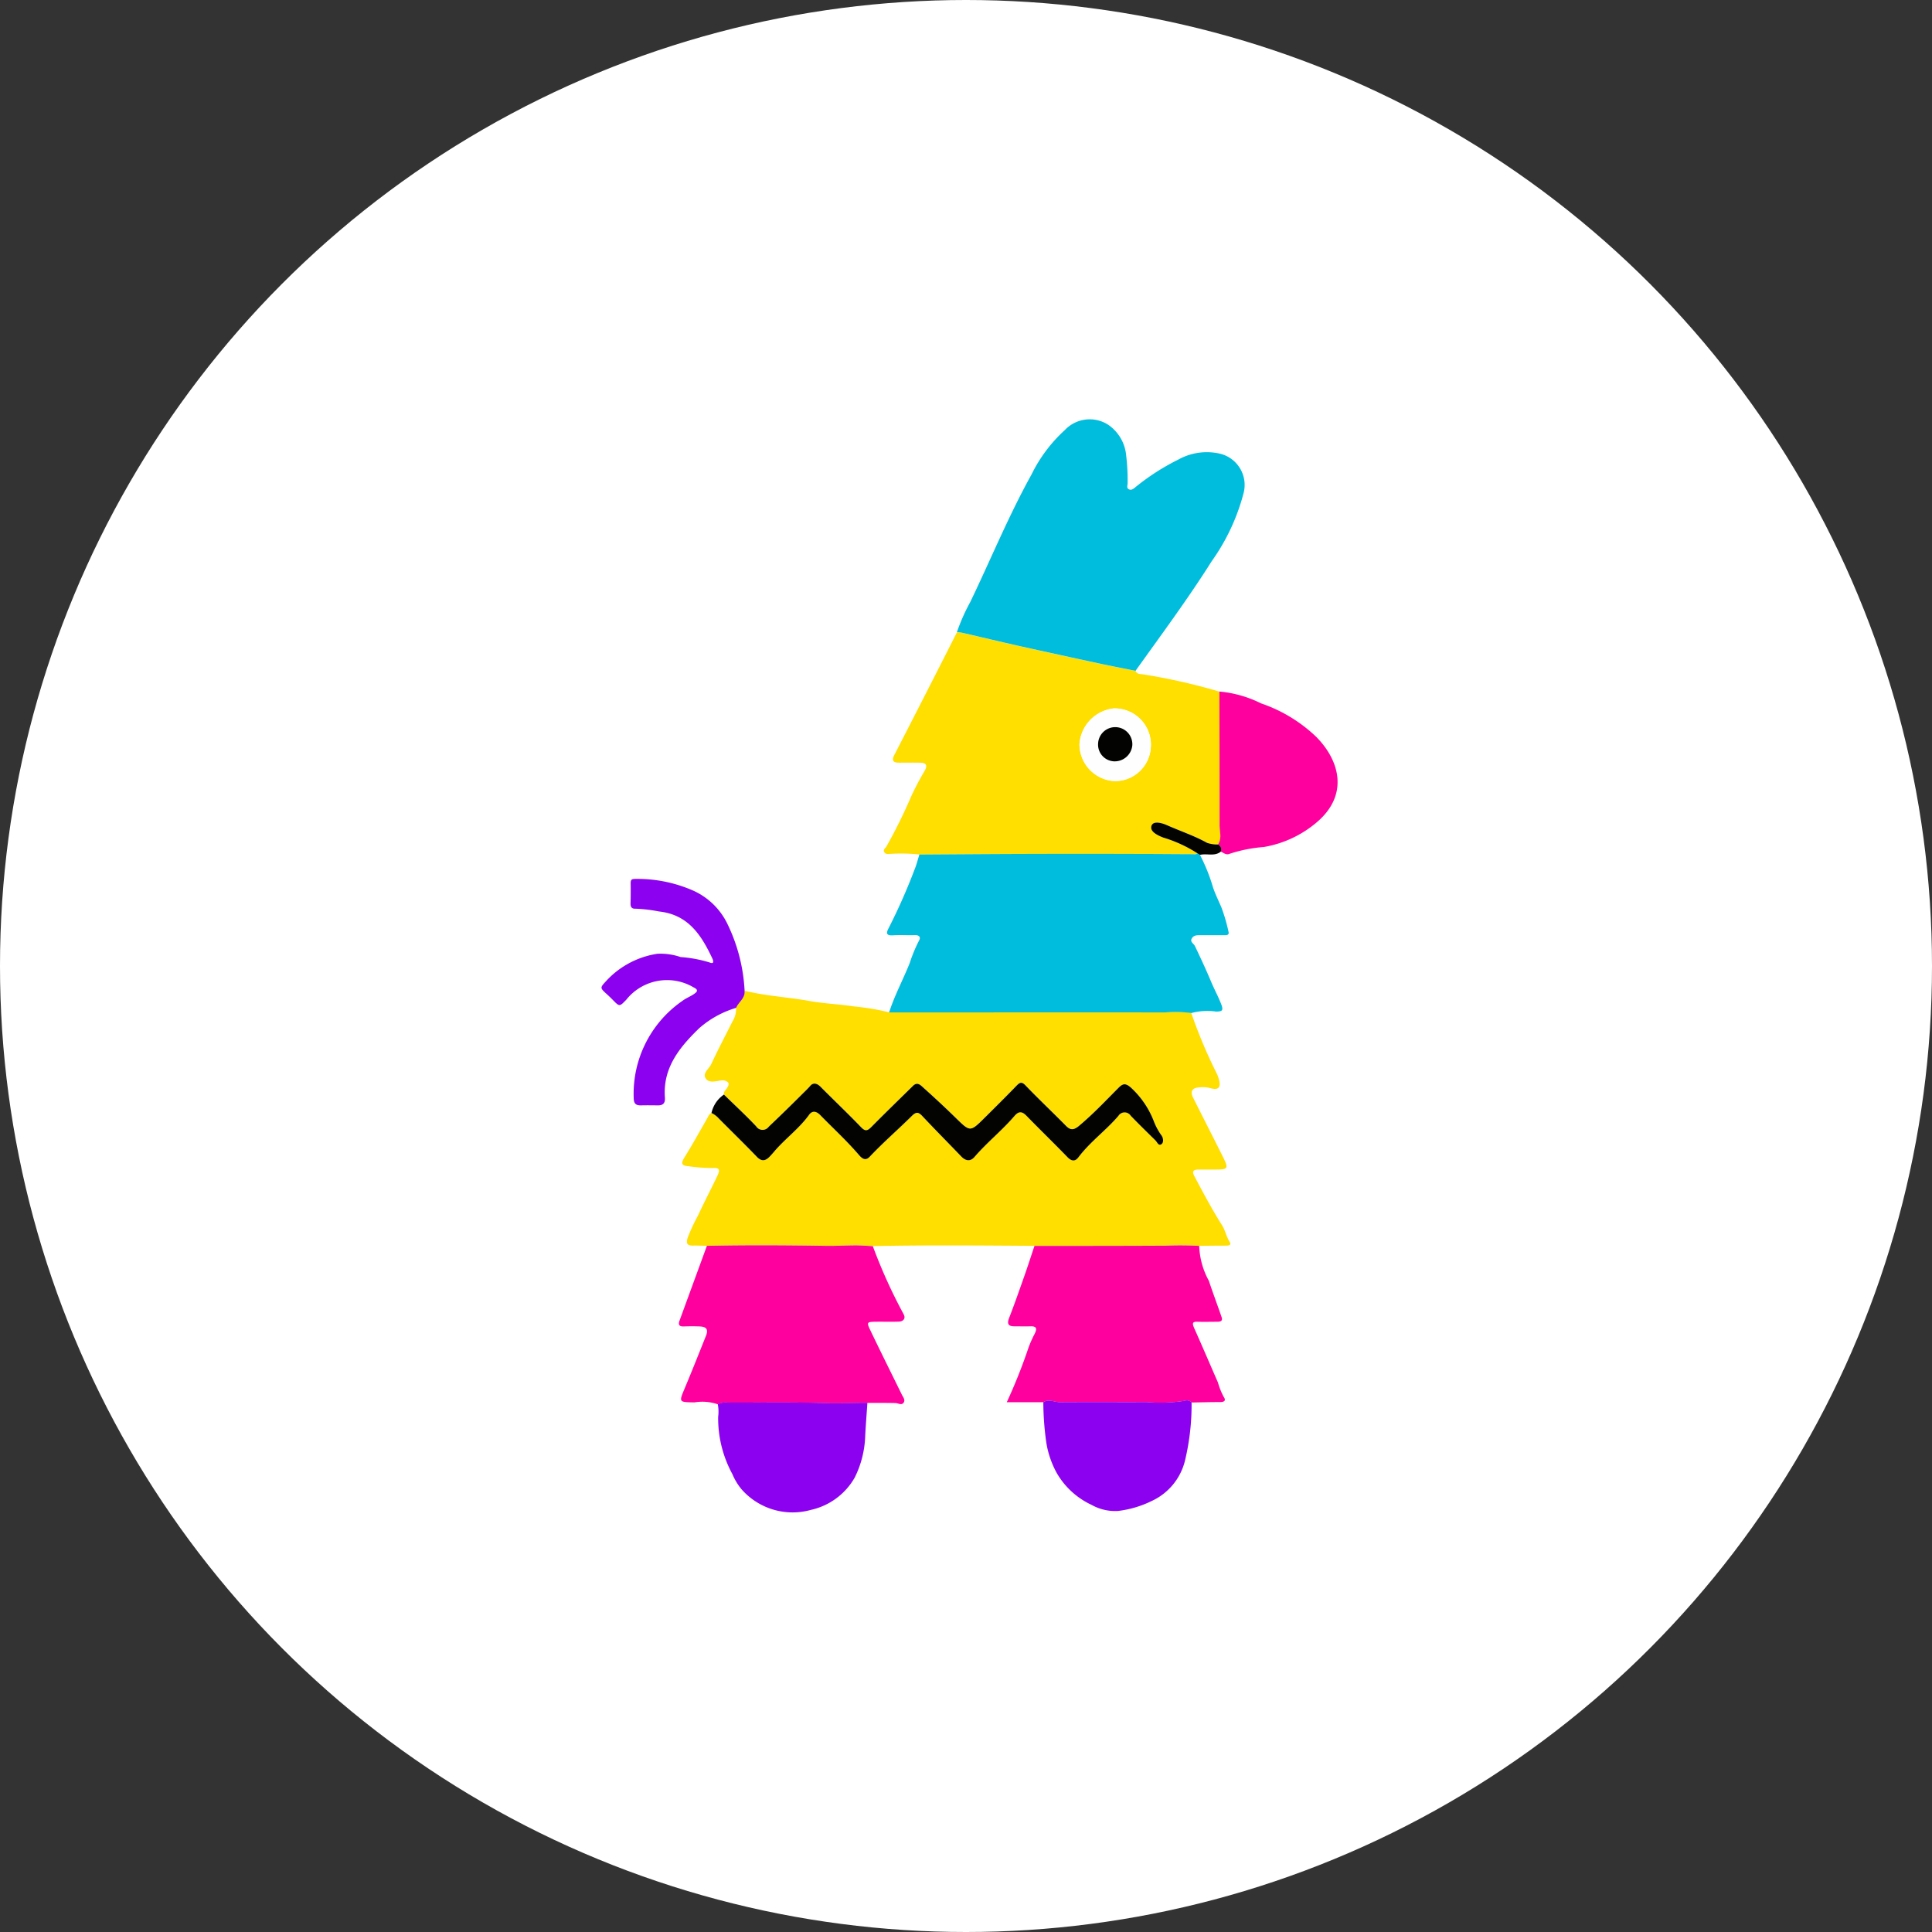 <svg xmlns="http://www.w3.org/2000/svg" xmlns:xlink="http://www.w3.org/1999/xlink" width="106" height="106" viewBox="0 0 106 106">
  <rect x="0" y="0" width="106" height="106" fill="#333333" stroke="none"/>
  <defs>
    <clipPath id="clip-path">
      <rect id="Rectangle_37529" data-name="Rectangle 37529" width="40.392" height="60" fill="none"/>
    </clipPath>
  </defs>
  <g id="Group_59771" data-name="Group 59771" transform="translate(-202 -11559)">
    <circle id="Ellipse_291" data-name="Ellipse 291" cx="53" cy="53" r="53" transform="translate(202 11559)" fill="#fff"/>
    <g id="Group_59608" data-name="Group 59608" transform="translate(235 11582)">
      <g id="Group_59607" data-name="Group 59607" clip-path="url(#clip-path)">
        <path id="Path_72485" data-name="Path 72485" d="M40.862,92.819a26.839,26.839,0,0,0,1.343,3.213,1.847,1.847,0,0,1,.172.429c.131.453-.025.615-.484.479a1.657,1.657,0,0,0-.586-.037c-.4.023-.515.221-.343.566.515,1.029,1.039,2.053,1.554,3.082.431.86.428.862-.5.861-.255,0-.51,0-.765,0-.276,0-.361.1-.224.356.486.917.972,1.833,1.529,2.712.172.271.229.619.414.906.1.161-.034.2-.188.2-.5,0-.991.007-1.487.011a18.35,18.35,0,0,0-1.846-.012c-2.4.011-4.794.009-7.191.012-2.957-.017-5.914-.046-8.87.015-.311-.016-.622-.045-.932-.045-.546,0-1.091.036-1.636.027-2.182-.035-4.363-.049-6.545,0-.241,0-.482-.016-.722-.011-.313.007-.435-.068-.324-.427a9.94,9.94,0,0,1,.567-1.219c.338-.729.711-1.441,1.056-2.165.178-.373.126-.466-.281-.443a9.552,9.552,0,0,1-1.3-.1c-.4-.032-.416-.163-.207-.5.427-.684.816-1.393,1.219-2.092.07-.122.11-.264.25-.331a1.232,1.232,0,0,1,.4.3c.694.7,1.4,1.39,2.087,2.1.269.279.484.228.715-.018.087-.093.171-.189.254-.286.6-.7,1.36-1.242,1.9-2,.176-.245.4-.194.611.017.7.719,1.447,1.4,2.1,2.162.168.2.359.393.619.117.736-.782,1.549-1.483,2.311-2.238.239-.237.362-.211.573.014.7.748,1.426,1.476,2.137,2.217.24.25.5.283.722.025.686-.8,1.513-1.459,2.2-2.256.234-.272.417-.247.657,0,.742.762,1.507,1.5,2.246,2.267.224.232.422.242.6.007.637-.849,1.507-1.47,2.192-2.271a.4.4,0,0,1,.676-.011c.442.46.9.906,1.355,1.353.1.1.173.341.345.2.118-.1.088-.337-.01-.471a3.444,3.444,0,0,1-.406-.74,4.884,4.884,0,0,0-1.265-1.876c-.3-.268-.45-.229-.687.01-.708.713-1.4,1.446-2.171,2.091-.24.2-.443.261-.695.005-.737-.748-1.5-1.47-2.229-2.226-.216-.224-.322-.176-.5.014-.57.591-1.154,1.169-1.737,1.748-.807.8-.8.792-1.6.01-.575-.563-1.167-1.111-1.766-1.649-.148-.133-.328-.346-.569-.109-.763.751-1.534,1.5-2.286,2.258-.212.215-.334.26-.572.012-.725-.757-1.487-1.479-2.227-2.222-.18-.181-.387-.234-.546-.055-.138.156-.287.3-.433.445q-.918.912-1.853,1.806a.417.417,0,0,1-.692-.018c-.566-.6-1.177-1.164-1.769-1.742-.031-.166.109-.252.177-.37.059-.1.13-.218.036-.308a.44.44,0,0,0-.3-.1c-.315.019-.706.187-.909-.1s.18-.533.3-.792c.366-.788.773-1.556,1.161-2.333a1.294,1.294,0,0,0,.2-.758c.132-.323.51-.525.461-.937,1.165.293,2.368.349,3.547.562.807.146,1.635.176,2.447.3a13.666,13.666,0,0,1,1.936.324h.85c4.767,0,9.534-.012,14.3,0a6.4,6.4,0,0,1,1.43.034" transform="translate(-8.503 -60.244)" fill="#fedf00"/>
        <path id="Path_72486" data-name="Path 72486" d="M47.2,46.327a9.153,9.153,0,0,0-1.571-.037c-.124,0-.269.043-.352-.087-.093-.147.059-.218.117-.322a28.205,28.205,0,0,0,1.367-2.77,15.122,15.122,0,0,1,.727-1.375c.179-.324.072-.443-.256-.448-.383-.007-.766,0-1.149,0-.3,0-.427-.1-.263-.415q1.378-2.677,2.742-5.36c.235-.46.465-.922.7-1.383a2.563,2.563,0,0,1,.291.035c1.065.245,2.128.5,3.195.74q2.141.479,4.286.937c.674.145,1.352.274,2.028.411.082.2.258.162.424.191a32.856,32.856,0,0,1,4.182.947c0,.2,0,.393,0,.59q0,3.37.009,6.739c0,.354.14.721-.088,1.057a1.736,1.736,0,0,1-.6-.09c-.7-.392-1.463-.642-2.193-.966-.3-.132-.755-.258-.856.029-.107.306.3.514.633.644a7.4,7.4,0,0,1,1.886.866c-.082.083-.186.049-.282.049-1.021,0-2.041-.014-3.062-.014q-3.084,0-6.169,0c-1.914.006-3.828.021-5.742.033M59.9,40.4a1.989,1.989,0,0,0-2.042-2.086,2.118,2.118,0,0,0-1.874,1.961A2.028,2.028,0,0,0,57.9,42.3a1.964,1.964,0,0,0,2-1.9" transform="translate(-29.757 -22.443)" fill="#fedf00"/>
        <path id="Path_72487" data-name="Path 72487" d="M47.535,69.63c1.914-.012,3.828-.027,5.742-.033q3.085-.01,6.169,0c1.021,0,2.041.011,3.062.014.1,0,.2.035.282-.049l.14.087a9.854,9.854,0,0,1,.706,1.752c.128.4.32.767.478,1.15a9.519,9.519,0,0,1,.383,1.32c.047.189-.111.187-.243.186-.425,0-.851,0-1.276,0-.188,0-.38-.015-.491.167-.125.2.1.286.166.427.308.646.611,1.294.887,1.954.178.425.4.827.565,1.261.134.358,0,.374-.29.381a3.4,3.4,0,0,0-1.361.081,6.4,6.4,0,0,0-1.43-.034c-4.767-.011-9.533,0-14.3,0h-.85c.3-.938.768-1.8,1.132-2.714a8.165,8.165,0,0,1,.5-1.21c.125-.208.02-.33-.242-.318-.381.016-.766-.018-1.146.01-.418.031-.421-.12-.252-.428a32.359,32.359,0,0,0,1.4-3.169c.111-.267.18-.553.269-.83" transform="translate(-30.093 -45.746)" fill="#01bddd"/>
        <path id="Path_72488" data-name="Path 72488" d="M66.765,13.805c-.676-.137-1.354-.266-2.028-.411q-2.145-.461-4.286-.937c-1.067-.239-2.129-.495-3.195-.74a2.572,2.572,0,0,0-.291-.035,10.6,10.6,0,0,1,.73-1.647C58.82,7.7,59.8,5.3,61.058,3.034A8.1,8.1,0,0,1,62.882.6,1.875,1.875,0,0,1,65.259.3,2.286,2.286,0,0,1,66.253,2a11.275,11.275,0,0,1,.078,1.515c0,.114-.078.27.085.337.138.056.244-.043.342-.122a12.567,12.567,0,0,1,2.348-1.512,3.221,3.221,0,0,1,2.279-.33,1.765,1.765,0,0,1,1.3,2.2A11.376,11.376,0,0,1,70.939,7.8c-1.3,2.062-2.758,4.021-4.174,6.006" transform="translate(-37.464 0)" fill="#01bddd"/>
        <path id="Path_72489" data-name="Path 72489" d="M13.922,132.423c2.182-.049,4.363-.034,6.545,0,.545.009,1.091-.026,1.636-.027.311,0,.622.029.933.045a28.734,28.734,0,0,0,1.691,3.734c.117.209.012.4-.281.406-.411.015-.823,0-1.234.006-.507.005-.53.021-.3.494.56,1.17,1.141,2.331,1.713,3.5.067.137.2.282.11.432-.117.185-.3.038-.46.035-.51-.012-1.021-.008-1.531-.01-.783,0-1.564.038-2.35.014-1.773-.055-3.549-.022-5.323-.026a.969.969,0,0,0-.537.092,2.608,2.608,0,0,0-1.286-.106c-.863-.017-.856,0-.53-.781.4-.954.78-1.912,1.163-2.871.138-.344.036-.5-.339-.515-.3-.013-.595-.011-.892,0-.241.006-.3-.1-.222-.312q.751-2.052,1.5-4.1" transform="translate(-8.148 -87.069)" fill="#fe009d"/>
        <path id="Path_72490" data-name="Path 72490" d="M66.477,132.432c2.4,0,4.794,0,7.191-.012a18.343,18.343,0,0,1,1.846.012,4.251,4.251,0,0,0,.529,1.913c.221.669.471,1.328.7,1.994.08.233-.087.254-.253.255-.355,0-.71.011-1.064,0-.282-.011-.3.078-.2.319.447,1,.876,2.007,1.315,3.01a3.9,3.9,0,0,0,.309.777c.141.2.068.3-.185.3-.524,0-1.048.015-1.572.024a.352.352,0,0,0-.392-.09,8.745,8.745,0,0,1-2.071.069c-1.587,0-3.174-.006-4.761.006-.3,0-.607-.191-.909,0H64.956a29.617,29.617,0,0,0,1.181-2.961,5.994,5.994,0,0,1,.347-.789c.132-.264.133-.428-.23-.415-.283.01-.567,0-.85,0-.349.007-.455-.112-.317-.466.291-.744.553-1.5.818-2.251.2-.563.382-1.132.572-1.7" transform="translate(-42.719 -87.075)" fill="#fe009d"/>
        <path id="Path_72491" data-name="Path 72491" d="M98.806,52.034c.228-.336.088-.7.088-1.058q0-3.369-.009-6.739c0-.2,0-.393,0-.59a6.377,6.377,0,0,1,2.284.649,8.2,8.2,0,0,1,3.028,1.837c1.316,1.334,1.766,3.185.06,4.661a6.037,6.037,0,0,1-2.941,1.383,7.863,7.863,0,0,0-1.873.373c-.191.085-.333-.059-.491-.123a.3.3,0,0,0-.151-.4" transform="translate(-64.981 -28.705)" fill="#fe009d"/>
        <path id="Path_72492" data-name="Path 72492" d="M18.639,157.679a.969.969,0,0,1,.537-.092c1.775,0,3.55-.029,5.323.026.786.024,1.567-.016,2.35-.014-.041.6-.09,1.206-.121,1.81a5.494,5.494,0,0,1-.576,2.294,3.681,3.681,0,0,1-2.4,1.772,3.727,3.727,0,0,1-3.816-1.138,3.252,3.252,0,0,1-.494-.822,6.407,6.407,0,0,1-.782-3.148,2.113,2.113,0,0,0-.02-.687" transform="translate(-12.258 -103.635)" fill="#8b01f0"/>
        <path id="Path_72493" data-name="Path 72493" d="M70.818,157.354c.3-.191.606,0,.909,0,1.587-.012,3.174,0,4.761-.006a8.727,8.727,0,0,0,2.071-.069.353.353,0,0,1,.392.09,13.178,13.178,0,0,1-.364,3.2,3.3,3.3,0,0,1-1.811,2.2,5.741,5.741,0,0,1-1.884.556,2.658,2.658,0,0,1-1.432-.338,4.285,4.285,0,0,1-1.917-1.764,5.185,5.185,0,0,1-.56-1.63,16.188,16.188,0,0,1-.167-2.24" transform="translate(-46.574 -103.423)" fill="#8b01f0"/>
        <path id="Path_72494" data-name="Path 72494" d="M18.3,107c.593.578,1.2,1.139,1.769,1.742a.417.417,0,0,0,.692.018q.938-.891,1.853-1.806c.146-.145.3-.29.433-.445.158-.179.366-.125.546.055.739.744,1.5,1.466,2.227,2.222.238.249.36.2.572-.012.752-.762,1.523-1.507,2.286-2.258.241-.237.421-.024.569.109.6.538,1.191,1.086,1.766,1.649.8.782.792.791,1.6-.01.583-.579,1.167-1.157,1.737-1.748.183-.19.289-.239.5-.014.728.756,1.492,1.478,2.229,2.226.252.256.455.194.695-.006.774-.645,1.463-1.378,2.172-2.091.238-.239.385-.278.687-.01A4.884,4.884,0,0,1,41.9,108.5a3.453,3.453,0,0,0,.406.74c.1.134.129.376.01.471-.171.138-.245-.105-.344-.2-.455-.448-.913-.893-1.355-1.353a.4.4,0,0,0-.676.011c-.685.8-1.554,1.423-2.192,2.271-.177.236-.375.226-.6-.007-.738-.765-1.5-1.5-2.246-2.267-.239-.246-.423-.271-.657,0-.686.8-1.512,1.457-2.2,2.256-.222.258-.483.225-.722-.025-.711-.74-1.434-1.469-2.137-2.217-.211-.224-.334-.25-.573-.014-.762.755-1.575,1.456-2.311,2.238-.259.275-.451.078-.619-.118-.657-.765-1.4-1.443-2.1-2.162-.207-.212-.435-.263-.611-.017-.543.756-1.3,1.3-1.9,2-.083.1-.167.193-.254.286-.232.245-.447.3-.715.017-.685-.711-1.393-1.4-2.087-2.1a1.238,1.238,0,0,0-.4-.3A1.642,1.642,0,0,1,18.3,107" transform="translate(-11.581 -69.945)" fill="#030401"/>
        <path id="Path_72495" data-name="Path 72495" d="M7.849,79.808c.049.412-.329.614-.461.937a5.408,5.408,0,0,0-2.021,1.113C4.292,82.9,3.359,84.028,3.48,85.664c.024.322-.107.437-.4.432s-.624-.008-.936,0c-.291,0-.373-.129-.376-.418a6.194,6.194,0,0,1,2.678-5.32c.2-.15.45-.242.656-.39.15-.108.231-.212-.041-.342a2.858,2.858,0,0,0-3.7.674c-.373.385-.368.39-.741.008-.1-.1-.2-.2-.306-.295-.429-.389-.4-.363.005-.807a4.79,4.79,0,0,1,2.742-1.427,3.409,3.409,0,0,1,1.281.179,7.089,7.089,0,0,1,1.6.3c.235.1.2-.086.151-.2-.6-1.282-1.319-2.425-2.931-2.6a8.372,8.372,0,0,0-1.3-.153c-.2.01-.273-.093-.267-.29.011-.368.012-.737.007-1.106,0-.219.065-.237.293-.239a7.619,7.619,0,0,1,3.056.607,3.829,3.829,0,0,1,1.935,1.813,9.456,9.456,0,0,1,.967,3.72" transform="translate(0 -48.449)" fill="#8b01f0"/>
        <path id="Path_72496" data-name="Path 72496" d="M91.765,65.839a.3.3,0,0,1,.151.4c-.346.275-.764.082-1.139.175l-.14-.087a7.394,7.394,0,0,0-1.886-.866c-.33-.13-.74-.338-.633-.644.1-.287.559-.161.855-.029.73.324,1.491.574,2.193.966a1.757,1.757,0,0,0,.6.089" transform="translate(-57.94 -42.511)" fill="#030401"/>
        <path id="Path_72497" data-name="Path 72497" d="M80.515,48.433a1.965,1.965,0,0,1-2,1.9A2.028,2.028,0,0,1,76.6,48.308a2.119,2.119,0,0,1,1.875-1.961,1.989,1.989,0,0,1,2.042,2.087m-2.892-.116a.917.917,0,0,0,.871.934.97.97,0,0,0,1.009-.893.94.94,0,1,0-1.879-.041" transform="translate(-50.375 -30.481)" fill="#fffeff"/>
        <path id="Path_72498" data-name="Path 72498" d="M79.592,50.292a.94.94,0,1,1,1.879.041.97.97,0,0,1-1.009.893.917.917,0,0,1-.871-.934" transform="translate(-52.345 -32.455)" fill="#030401"/>
      </g>
    </g>
  </g>
</svg>
